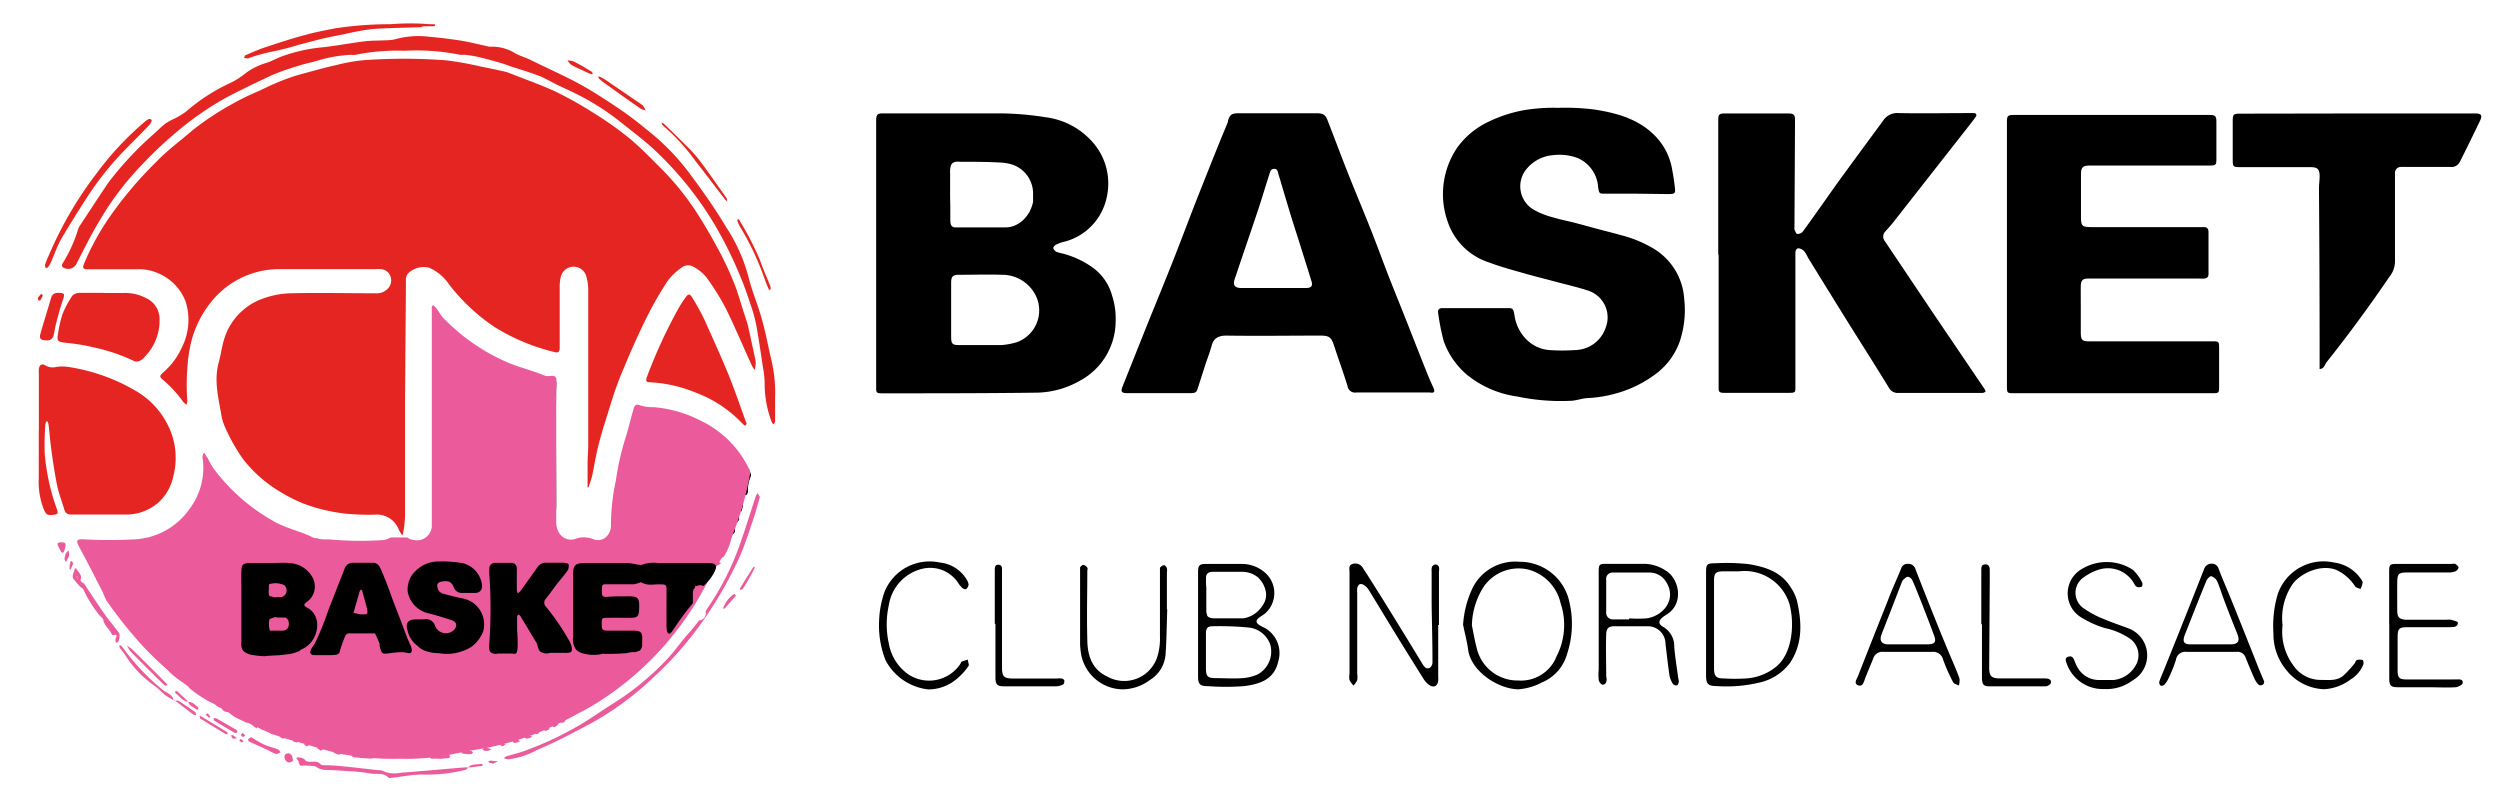 <svg id="Calque_1" data-name="Calque 1" xmlns="http://www.w3.org/2000/svg" viewBox="0 0 266.39 85.41"><defs><style>.cls-1{fill:#e52521;}.cls-2{fill:#eb5a9b;}</style></defs><title>Plan de travail 1</title><path class="cls-1" d="M43.16,42.71c0,4.08,0,8.15,0,12.23a12.67,12.67,0,0,1-.14,1.5,4.15,4.15,0,0,1-.14.61,3.25,3.25,0,0,1-.36-.55,2.51,2.51,0,0,0-2.62-1.66,25.5,25.5,0,0,1-3-.1,19.52,19.52,0,0,1-3-.57,15.11,15.11,0,0,1-4-1.74,14.08,14.08,0,0,1-4.06-3.59,19.79,19.79,0,0,1-1.82-3.23,5.46,5.46,0,0,1-.43-1.37c-.32-1.86-.81-3.72-.28-5.63.21-.75.31-1.54.52-2.28a6.62,6.62,0,0,1,4.17-4.51,9.36,9.36,0,0,1,3-.57c3-.07,6,0,9,0a1.65,1.65,0,0,0,1.36-.53,1.24,1.24,0,0,0,.24-1.28,1.14,1.14,0,0,0-1-.76,3.94,3.94,0,0,0-.68,0c-3.43,0-6.85,0-10.27,0a9.27,9.27,0,0,0-7.13,3.47,11.06,11.06,0,0,0-2.17,4.38,16.09,16.09,0,0,0-.39,2.76,22.67,22.67,0,0,0,0,3.4,1.65,1.65,0,0,1-.09.43,1.94,1.94,0,0,1-.37-.32,12,12,0,0,0-2.1-2.29c-.42-.35-.43-.45,0-.83a7.73,7.73,0,0,0,2-2.71,6.45,6.45,0,0,0,.37-4.86,5.34,5.34,0,0,0-2.93-3,5.08,5.08,0,0,0-2.22-.42H9.67c-.12,0-.25,0-.38,0-.44,0-.52-.17-.33-.6a26.85,26.85,0,0,1,2.68-4.91,41.39,41.39,0,0,1,5-5.92C17.84,16,19.23,15,20.53,13.87a30.31,30.31,0,0,1,4.16-2.76,25.74,25.74,0,0,1,2.84-1.39c1-.48,2.1-1,3.18-1.38.77-.29,1.58-.49,2.38-.71s1.75-.48,2.63-.67a19.84,19.84,0,0,1,2.83-.53,59.42,59.42,0,0,1,9,0,34.15,34.15,0,0,1,3.72.67c.84.16,1.67.34,2.51.53a3,3,0,0,1,.58.19c1.59.63,3.21,1.19,4.77,1.91a39.6,39.6,0,0,1,4,2.23A36.82,36.82,0,0,1,67,14.68c1.21,1,2.3,2.13,3.41,3.24a28.82,28.82,0,0,1,4,5c.86,1.35,1.66,2.76,2.41,4.18a34.91,34.91,0,0,1,1.52,3.36c.38,1,.65,2.06,1,3.09.12.39.27.77.36,1.16.28,1.23.54,2.47.81,3.7a2.44,2.44,0,0,1,0,.53,2.73,2.73,0,0,1-.1.48,3.74,3.74,0,0,1-.27-.42c-.93-2-1.8-4.12-2.8-6.13a24.4,24.4,0,0,0-2.08-3.33,4.3,4.3,0,0,0-1.33-1.09,1.11,1.11,0,0,0-1.29.06,6.49,6.49,0,0,0-1.43,1.33,36.2,36.2,0,0,0-2.24,3.86c-1,2-1.93,4.12-2.79,6.22-.56,1.35-1,2.76-1.42,4.15-.36,1.13-.71,2.26-1,3.41s-.42,2.08-.64,3.11c-.09.42-.24.82-.37,1.23,0,.06-.09.11-.14.16a.8.8,0,0,1,0-.21c0-.78,0-1.57,0-2.35s.07-1.32.07-2c0-5.52,0-11,0-16.57a5.37,5.37,0,0,0-.23-1.48,1.4,1.4,0,0,0-2.68.09,4.19,4.19,0,0,0-.13,1.12q0,3,0,6c0,.15,0,.3,0,.45,0,.5-.16.6-.62.47a21.78,21.78,0,0,1-6.33-2.66,20.56,20.56,0,0,1-4.85-4.55,4.9,4.9,0,0,0-2.13-1.77,2.4,2.4,0,0,0-2.26.65,1.12,1.12,0,0,0-.2.56c0,.35,0,.71,0,1.06Z"/><path class="cls-1" d="M4.14,45.84v-6a3.09,3.09,0,0,1,0-.53c.07-.44.32-.6.68-.38A1.55,1.55,0,0,0,6,39.1a4.29,4.29,0,0,1,1.29,0,20.19,20.19,0,0,1,7.16,2.54A8.66,8.66,0,0,1,17.73,45a7.71,7.71,0,0,1,.76,5.65A5.33,5.33,0,0,1,17,53.44a5.24,5.24,0,0,1-3.59,1.39c-1.9,0-3.8,0-5.7,0-.6,0-.74-.13-.91-.7-.24-.8-.54-1.58-.71-2.39-.25-1.21-.43-2.44-.6-3.66-.14-1-.21-2-.33-2.93A1.05,1.05,0,0,0,5,44.85a.88.88,0,0,0-.16.3,27.22,27.22,0,0,0-.07,3.25,23,23,0,0,0,1.31,5.9c.14.39.06.5-.34.55-.75.09-.84,0-1.13-.73a8,8,0,0,1-.48-3.2c0-1.7,0-3.39,0-5.08Z"/><path class="cls-1" d="M82.59,42.49c0,.81,0,1.62,0,2.43,0,.1-.1.2-.15.3-.08-.08-.19-.16-.22-.27a11.63,11.63,0,0,1-.74-3.83,10,10,0,0,0-.19-2c-.21-1.45-.43-2.9-.68-4.34a15.27,15.27,0,0,0-.49-1.91c-.34-1-.68-2.06-1.09-3.06A43.65,43.65,0,0,0,76.19,24a36.54,36.54,0,0,0-6.67-8.23c-1.11-1-2.34-1.92-3.53-2.87a26.27,26.27,0,0,0-4-2.6c-.8-.42-1.63-.79-2.44-1.18s-1.34-.71-2-1c-1-.38-2-.69-3-1-.43-.15-.85-.32-1.29-.44-.82-.24-1.65-.46-2.48-.65-.42-.1-.85-.14-1.28-.2a3.15,3.15,0,0,1-.53,0,23.27,23.27,0,0,0-5.89-.42,22.28,22.28,0,0,0-5.21.43,2.32,2.32,0,0,1-.53,0,14.84,14.84,0,0,0-3.79.71c-.68.17-1.37.32-2,.54A25.13,25.13,0,0,0,29,8c-1.6.74-3.19,1.51-4.75,2.32a32.17,32.17,0,0,0-4.42,2.92,42.82,42.82,0,0,0-4.85,4.47,30.52,30.52,0,0,0-4.48,6C9.63,25.13,8.94,26.6,8.2,28a1,1,0,0,1-1.38.55c-.25-.1-.27-.26-.15-.48a15.06,15.06,0,0,0,1.65-3.63A1.88,1.88,0,0,1,8.54,24c1-1.51,2-3.05,3-4.53a35,35,0,0,1,4.81-5.16c.43-.39.84-.8,1.3-1.16a6.63,6.63,0,0,1,1-.54,8.81,8.81,0,0,0,1.15-.7,19.81,19.81,0,0,1,4.76-3.08,8.43,8.43,0,0,0,1.65-1.06A7,7,0,0,1,28.39,6.7c.6-.19,1.15-.53,1.75-.73a17.88,17.88,0,0,1,4-.91c1.59-.15,3.15-.47,4.74-.66.77-.09,1.56-.07,2.34-.11a4.35,4.35,0,0,0,.9-.11,9.21,9.21,0,0,1,3.38-.29c1.21.11,2.42.25,3.62.44,1,.17,2,.42,3,.64a1.08,1.08,0,0,0,.3,0,4.65,4.65,0,0,1,2.51.73c.48.25,1,.41,1.51.64C58.2,7.22,60,8,61.73,8.94c1.44.78,2.81,1.69,4.17,2.6,1,.67,2,1.43,2.91,2.19a24.49,24.49,0,0,1,4.58,4.63c1.42,1.9,2.8,3.84,4,5.87a17.91,17.91,0,0,1,2.33,5.15c.37,1.54,1,3,1.44,4.55s.69,3,1.07,4.57A15.3,15.3,0,0,1,82.59,42.49Z"/><path class="cls-1" d="M79.56,45.15a.75.75,0,0,1-.1.17.22.22,0,0,1-.14,0,4.27,4.27,0,0,1-.38-.36,13.16,13.16,0,0,0-4.72-3.09,14.68,14.68,0,0,0-4.84-1.13c-.56,0-.62-.13-.42-.65a53.64,53.64,0,0,1,3.4-7.34,11.17,11.17,0,0,1,.71-1.08c.26-.37.43-.38.67,0a26.4,26.4,0,0,1,1.32,2.39c.89,2,1.77,3.91,2.58,5.89.66,1.64,1.23,3.31,1.84,5C79.5,45,79.53,45.05,79.56,45.15Z"/><path class="cls-1" d="M11.08,31.22c.68,0,1.37,0,2.05,0a4.73,4.73,0,0,1,2.42.54A2.43,2.43,0,0,1,17,33.89,5.53,5.53,0,0,1,15.44,38a1.68,1.68,0,0,1-.45.4.9.9,0,0,1-.62.11,19.18,19.18,0,0,0-4.14-1.44,22.59,22.59,0,0,0-3.29-.55c-.8-.1-.91-.19-.75-1a13.34,13.34,0,0,1,.45-2,10.94,10.94,0,0,1,1.06-2,1.09,1.09,0,0,1,.79-.31c.86,0,1.73,0,2.59,0Z"/><path class="cls-2" d="M80.74,52.54a1.8,1.8,0,0,0-.22.37c-.57,1.73-1.1,3.47-1.71,5.18a29.12,29.12,0,0,1-3,6.09l-.6.91v.26a.77.77,0,0,1-.73.76,15.68,15.68,0,0,1-1.09,1.35c-.85.94-1.55,2-2.43,2.91A29.38,29.38,0,0,1,65.28,75c-1.31.81-2.56,1.73-3.9,2.48a34.42,34.42,0,0,1-5.83,2.65c-.52.17-1.07.3-1.59.46a.82.82,0,0,0-.26.2,2.13,2.13,0,0,0,.33.11,1.66,1.66,0,0,0,.22,0,8.4,8.4,0,0,0,3-1c1.94-.8,3.79-1.8,5.65-2.78a32.52,32.52,0,0,0,6.7-4.91,37.2,37.2,0,0,0,6.18-7.35,42.15,42.15,0,0,0,2.93-5.3c.56-1.23,1-2.54,1.41-3.81.13-.36.25-.71.36-1.07.16-.55.32-1.11.49-1.73Z"/><path class="cls-1" d="M45,2.89c-1.79.07-3.59.08-5.38.21a26.6,26.6,0,0,0-3,.56c-.77.14-1.53.29-2.3.47s-1.65.44-2.48.64a27.49,27.49,0,0,1-2.84.73,18.37,18.37,0,0,0-2.46.68s-.09.06-.14.05A2.05,2.05,0,0,1,26,6.16c.05-.1.09-.25.17-.28.68-.29,1.35-.59,2-.81,1.49-.49,3-1,4.49-1.38,1-.28,2-.46,3-.66a38.17,38.17,0,0,1,5.95-.45,25.12,25.12,0,0,1,4.16,0c.15,0,.31,0,.46,0s.1.08.14.12-.11.1-.17.1H45Z"/><path d="M50.51,37.09a2.84,2.84,0,0,1-.74-.28A11.9,11.9,0,0,1,47,34.34c0-.07-.17-.08-.25-.12a1.43,1.43,0,0,0-.09.27c0,.2,0,.41,0,.61V55.59a6.28,6.28,0,0,1,0,.75c0,.08-.1.15-.16.23-.07-.09-.18-.17-.2-.26a2.35,2.35,0,0,1,0-.53V34.45c0-.4,0-.8,0-1.21,0-.08.08-.16.11-.24a1.26,1.26,0,0,1,.17.13,8.92,8.92,0,0,0,.54.82,8.44,8.44,0,0,0,2.1,1.94,8,8,0,0,1,1.32,1.22Z"/><path class="cls-1" d="M4.86,28.58c0-.13-.1-.25-.07-.34a8.38,8.38,0,0,1,.4-1,40.24,40.24,0,0,1,5.09-8.75A32.41,32.41,0,0,1,15.4,13l.11-.1c.21-.13.42-.37.65-.11.05.07-.12.4-.26.54-1,1.07-2.1,2.11-3.12,3.2a32.36,32.36,0,0,0-3.57,4.6C8.29,22.55,7.39,24,6.56,25.4c-.46.81-.76,1.7-1.14,2.56a2.67,2.67,0,0,1-.31.51C5.08,28.52,5,28.53,4.86,28.58Z"/><path class="cls-2" d="M49.87,81.74c-.07.29-.3.28-.52.35a16.37,16.37,0,0,1-4.35.44c-1.06,0-2.11.22-3.17.34-.14,0-.36.08-.43,0-.57-.61-1.34-.32-2-.46a17,17,0,0,0-2.26-.24c-.75-.06-1.51-.1-2.27-.13a1.9,1.9,0,0,1-1.14-.3c-.21-.16-.57-.12-.87-.15s-.56,0-.83,0c-.08,0-.14-.19-.19-.3s0-.11,0-.13-.19-.27-.28-.4c.21-.13.8,0,.92.2s.37.21.58.21c.4,0,.81-.09,1.12.29.07.08.28.07.42.08.7,0,1.41.06,2.11.13,1.21.12,2.41.27,3.62.4.15,0,.33,0,.44.07a3,3,0,0,0,1.92.2c2.27-.17,4.54-.38,6.8-.57.13,0,.26,0,.38,0Z"/><path d="M58.88,48.55c0-2.28,0-4.55,0-6.83a6.93,6.93,0,0,0-.13-.88c0-.1,0-.27,0-.31a.43.43,0,0,1,.35,0,.4.4,0,0,1,.17.29c-.06,4.3,0,8.59,0,12.88,0,.73-.08,1.46-.12,2.19a1,1,0,0,1-.11.26.91.91,0,0,1-.17-.28,4.64,4.64,0,0,1,0-.53V48.55Z"/><path class="cls-1" d="M5,36.27c-.65,0-.84-.18-.7-.68.36-1.28.77-2.55,1.14-3.83.13-.46.42-.57.85-.55.6,0,.62.14.42.73-.3.85-.52,1.73-.75,2.61-.1.36-.14.74-.23,1.11A.68.68,0,0,1,5,36.27Z"/><path class="cls-2" d="M8.63,61.65c-.12.28,0,.34.21.46s.34.42.49.64c.57.85,1.13,1.71,1.72,2.55s1.1,1.43,1.64,2.15c.13.18,0,.92-.16,1s-.22-.07-.22-.12a.78.78,0,0,1,.06-.4c.1-.25.06-.34-.22-.26-.07,0-.21,0-.23-.07-.22-.54-.77-.88-.91-1.51,0-.21-.41-.46-.58-.74a13.09,13.09,0,0,1-1.52-2.48c-.05-.16-.28-.27-.42-.41S8.1,62,7.9,61.78c-.38-.42.07-.8.06-1.21a.47.47,0,0,1,.17,0C8.28,60.93,8.71,61.2,8.63,61.65Zm-.45-.29c0,.06-.09.12-.07.14s.09.08.14.13.07-.1.06-.12A.61.61,0,0,0,8.18,61.36Z"/><path d="M74.09,45a5.81,5.81,0,0,1,1.11.38A19.69,19.69,0,0,1,77,46.62a12.84,12.84,0,0,1,1,.86,13.22,13.22,0,0,1,1.94,2.86.55.55,0,0,1,.06.43,3.6,3.6,0,0,0-.3,1.62.73.73,0,0,1-.1.28s-.11.11-.16.1-.13-.1-.12-.15a4.66,4.66,0,0,1,.13-1.25,1.48,1.48,0,0,0-.08-1.43,10.69,10.69,0,0,0-4.88-4.52c-.15-.07-.22-.29-.33-.44Z"/><path class="cls-1" d="M70.61,13.09l.17.13c.9.88,1.81,1.75,2.69,2.65a13.86,13.86,0,0,1,1.32,1.55c.91,1.24,1.79,2.5,2.67,3.75a.77.77,0,0,1,0,.27,1.16,1.16,0,0,1-.2-.18c-1.05-1.36-2.07-2.73-3.13-4.07a21.7,21.7,0,0,0-3.35-3.69,1.68,1.68,0,0,1-.26-.27s0-.08,0-.13Z"/><path class="cls-2" d="M18.56,74.63a8.57,8.57,0,0,1-.89-.51c-.4-.31-.73-.69-1.14-1a11.33,11.33,0,0,1-3.13-3.23c-.2-.32-.45-.61-.67-.91,0,0,0-.14,0-.21s.16,0,.2.06a5.13,5.13,0,0,1,.42.53,23.69,23.69,0,0,0,4,4.16c.15.13.35.2.51.32s.63.36.62.79Z"/><path class="cls-1" d="M78.68,23.33a1.72,1.72,0,0,1,.15.21A31.77,31.77,0,0,1,81,27.77c.29.86.67,1.68,1,2.52a1.69,1.69,0,0,1,.13.42c0,.05-.06.11-.1.17s-.1,0-.12-.08a8.76,8.76,0,0,1-.35-.84A29.63,29.63,0,0,0,78.76,24a3.29,3.29,0,0,1-.21-.55S78.62,23.4,78.68,23.33Z"/><path class="cls-1" d="M63.83,8.14a6,6,0,0,1,.62.32l3.92,2.68a.61.61,0,0,1,.17.15,4.45,4.45,0,0,1,.26.48,1.86,1.86,0,0,1-.53-.19c-1.35-.93-2.68-1.88-4-2.83a4.23,4.23,0,0,1-.5-.45s0-.08,0-.13Z"/><path d="M22.82,50.48c.95,1,1.9,1.94,2.87,2.89a11.52,11.52,0,0,0,1.16.93c.24.18.5.34.73.53s.42.15.27.41c0,0-.32,0-.45-.13a18.89,18.89,0,0,1-4.33-4,2.76,2.76,0,0,1-.23-.61Z"/><path d="M12.07,58.21c-.68,0-1.36,0-2,0-.4,0-.79.12-1.18.17a.4.4,0,0,1-.31-.13.37.37,0,0,1-.07-.33c0-.08.21-.12.32-.12l4.52.11c.43,0,.86,0,1.29,0a2.81,2.81,0,0,1,.48.12,2.5,2.5,0,0,1-.51.16Z"/><path d="M38.27,57.91h2.34a1.61,1.61,0,0,1,.38,0,1.46,1.46,0,0,1,.29.17,3,3,0,0,1-.3.19,1,1,0,0,1-.3,0c-1.2,0-2.41,0-3.61,0-.58,0-1.16-.07-1.73-.12-.07,0-.14-.11-.2-.16s.12-.1.18-.1a6.08,6.08,0,0,1,.61,0Z"/><path class="cls-2" d="M17.88,73c-.1,0-.18.09-.22.07a1.06,1.06,0,0,1-.31-.21c-1.14-1.13-2.29-2.27-3.42-3.42a3.25,3.25,0,0,1-.39-.62,3.5,3.5,0,0,1,.58.4c1.17,1.15,2.32,2.31,3.48,3.47Z"/><path class="cls-2" d="M26.67,78.58c.11,0,.19,0,.25.06a12,12,0,0,0,1.2.69c.47.21,1,.33,1.46.51.13,0,.22.21.32.32-.17.06-.36.21-.5.18a4.68,4.68,0,0,1-.78-.38l-2-.91c-.09,0-.21-.19-.19-.25S26.59,78.65,26.67,78.58Z"/><path d="M22.84,50.46l-.58-.24c0,.22,0,.45,0,.67a.54.54,0,0,1,0,.22c-.06.2-.14.38-.21.57a2.36,2.36,0,0,1-.18-.55c0-.73,0-1.45,0-2.18a.52.52,0,0,1,.08-.19c.06,0,.14.06.16.11.27.53.53,1.07.79,1.61Z"/><path class="cls-1" d="M63.17,7.87c-.1,0-.19.08-.26,0a6.65,6.65,0,0,1-.61-.27c-.48-.23-1-.44-1.42-.69-.17-.1-.28-.31-.42-.46a1.68,1.68,0,0,1,.6.07c.61.29,1.19.63,1.78,1a2.26,2.26,0,0,1,.26.16S63.13,7.78,63.17,7.87Z"/><path class="cls-2" d="M24.27,78.2c-.09,0-.21.07-.26,0-.89-.53-1.76-1.07-2.63-1.61-.07,0-.08-.16-.11-.24s.16-.07.2,0c.92.55,1.83,1.11,2.74,1.67C24.24,78,24.24,78.11,24.27,78.2Z"/><path d="M65.45,55.29c0-.43,0-.86,0-1.29,0-.07.11-.14.18-.21a1.81,1.81,0,0,1,.18.21.58.58,0,0,1,0,.23c0,.65,0,1.3-.09,2a1.46,1.46,0,0,1-.23.49,2.77,2.77,0,0,1-.11-.48c0-.3,0-.61,0-.91Z"/><path class="cls-2" d="M17.4,70.68a.46.46,0,0,1,.13.08l2,1.7a.83.83,0,0,1,.12.25.77.77,0,0,1-.27-.07,8.44,8.44,0,0,1-.91-.66c-.39-.35-.74-.75-1.1-1.13,0,0-.05-.09-.07-.13Z"/><path class="cls-2" d="M15.9,69.11s-.05.09-.08.11a.17.17,0,0,1-.14,0c-.59-.65-1.18-1.29-1.76-1.94,0,0,0-.14,0-.21a.16.16,0,0,1,.12,0l1.82,2S15.89,69.08,15.9,69.11Z"/><path class="cls-2" d="M38.5,80.38c.38,0,.76.05,1.13.1.09,0,.17.15.25.23-.08,0-.16.12-.24.12-.63,0-1.26-.08-1.89-.13a.84.84,0,0,1-.31-.16,1.9,1.9,0,0,1,.38-.13c.22,0,.45,0,.68,0Z"/><path class="cls-2" d="M22.9,76.51a1.52,1.52,0,0,1,.2.06l2.07,1.19c.07,0,.1.15.14.22s-.24.15-.3.11c-.74-.42-1.47-.86-2.19-1.31-.05,0-.05-.13-.05-.2S22.85,76.53,22.9,76.51Z"/><path class="cls-2" d="M22.75,74.77c-.06,0-.09.08-.13.08a.22.22,0,0,1-.14,0,12.31,12.31,0,0,1-2.29-1.52c-.07-.06-.07-.17-.11-.26h.35s0,0,.06,0l2.09,1.56Z"/><path class="cls-2" d="M78,57a5.69,5.69,0,0,1-.91,2.35c0,.06-.15.06-.23.09s-.07-.15,0-.21c.29-.67.59-1.34.91-2,0-.09.2-.13.3-.2Z"/><path class="cls-2" d="M46.83,80.84H46a.48.48,0,0,1-.18-.08c0-.06.08-.15.13-.16.62-.06,1.25-.12,1.87-.16,0,0,.16.1.15.12s-.09.21-.15.22c-.33,0-.65.07-1,.09Z"/><path class="cls-2" d="M80.43,60.49l-.27.53c-.31.57-.62,1.14-1,1.71,0,.06-.17.08-.25.12s-.07-.19,0-.25c.43-.7.87-1.4,1.31-2.1a1.14,1.14,0,0,1,.16-.14Z"/><path class="cls-2" d="M18.54,74.65c.15,0,.33,0,.44,0,.61.39,1.21.79,1.8,1.21.07,0,.08.2.11.3s-.21,0-.27,0l-2.06-1.58Z"/><path class="cls-2" d="M24.34,75.85c.58-.07,1,.38,1.45.55a2.39,2.39,0,0,1,.52.29,1.79,1.79,0,0,1,.2.26c-.1,0-.22.1-.28.06-.63-.38-1.4-.54-1.87-1.18Z"/><path d="M70.19,43.77a7.56,7.56,0,0,1,.82.07c.08,0,.14.16.22.24-.08.05-.16.14-.24.13a7.93,7.93,0,0,1-1-.08,7.51,7.51,0,0,1-.78-.21l.87-.13h.08Z"/><path class="cls-2" d="M6.51,57.79c.45,0,.55.1.44.53a2.23,2.23,0,0,1-.13.44c-.09.2-.23.17-.33,0a5.44,5.44,0,0,1-.27-.54C6.05,57.9,6.12,57.8,6.51,57.79Z"/><path class="cls-2" d="M31.21,81.09a1.45,1.45,0,0,1-.38.16c-.27,0-.53-.3-.52-.6s.21-.37.46-.37S31.22,80.63,31.21,81.09Z"/><path class="cls-2" d="M78.4,63.43s0,0,0,.07L77.2,64.86s-.08,0-.12,0a.28.28,0,0,1,0-.13,3.16,3.16,0,0,1,1.09-1.41.17.17,0,0,1,.14,0S78.37,63.4,78.4,63.43Z"/><path d="M20.53,54.56c0,.1,0,.22,0,.3a3.68,3.68,0,0,1-1.94,1.68l0,0a2.1,2.1,0,0,1,.22-.3l1.75-1.68Z"/><path d="M66.71,49.79l-.36.72c-.06-.25-.11-.5-.16-.76a.25.25,0,0,1,0-.15l.26-.39c.05.13.11.26.15.38a.38.38,0,0,1,0,.15Z"/><path d="M66.17,52.08a.81.81,0,0,1,0,.22c-.06.2-.13.4-.19.59a2.72,2.72,0,0,1-.2-.61,3.12,3.12,0,0,1,.06-.74c0-.07.12-.13.17-.2s.14.14.15.22a3,3,0,0,1,0,.52Z"/><path d="M33.81,57.38c.22.11.6.25.59.32-.06.35-.39.18-.61.19s-.49,0-.5-.26C33.29,57.56,33.6,57.48,33.81,57.38Z"/><path class="cls-2" d="M11.57,63.56c.11.09.18.12.22.18a5.91,5.91,0,0,1,.45.66,1,1,0,0,1,0,.35c-.11,0-.25,0-.31-.13a4.41,4.41,0,0,1-.47-.74C11.42,63.81,11.52,63.69,11.57,63.56Z"/><path class="cls-2" d="M12.59,65.19c.08,0,.13,0,.16.09q.36.38.69.78a.37.37,0,0,1,0,.27s-.18,0-.2,0c-.23-.31-.46-.64-.68-1C12.52,65.34,12.57,65.26,12.59,65.19Z"/><path class="cls-2" d="M20.1,74.77c-.67,0-.94-.62-1.42-.91,0,0,0-.13,0-.2s.17,0,.21,0l1.2,1.13Z"/><path d="M63.86,57.91l.37.18c-.17.08-.33.18-.5.25a.28.28,0,0,1-.22,0,3.26,3.26,0,0,1-.4-.24c.13-.06.25-.14.38-.19S63.64,57.91,63.86,57.91Z"/><path class="cls-2" d="M6.87,59.57A2.72,2.72,0,0,1,7,59a1.49,1.49,0,0,1,.28-.34,1.37,1.37,0,0,1,.1.47,1.56,1.56,0,0,1-.21.48c0,.09-.11.19-.16.28Z"/><path class="cls-2" d="M49.69,80a2.14,2.14,0,0,1,.49,0,.65.65,0,0,1,.22.16c-.06.07-.12.2-.18.2-.32,0-.65,0-1-.09,0,0-.08-.08-.07-.1a.18.18,0,0,1,.1-.09Z"/><path class="cls-2" d="M20.08,74.79c.46,0,.71.33,1,.55.05,0,.05.17.05.26a.31.31,0,0,1-.2,0c-.3-.29-.8-.36-.87-.87Z"/><path d="M16.35,57.91a1.3,1.3,0,0,1-.38,0,.41.41,0,0,1-.19-.18s.07-.13.13-.16a.48.48,0,0,1,.28-.06,5.82,5.82,0,0,1,.6.14Z"/><path class="cls-2" d="M36,80.41l-.46-.23s0-.13,0-.13l.65,0a.22.22,0,0,1,.14,0,1.71,1.71,0,0,1,.18.2l-.25.12Z"/><path class="cls-2" d="M49.88,81.76c.38-.37.89-.28,1.35-.36.06,0,.12,0,.19.09s-.09.13-.14.14l-1.11.13a1.51,1.51,0,0,1-.3,0Z"/><path d="M67.15,47.91l-.38.47a2.65,2.65,0,0,1-.13-.54c0-.11.14-.23.21-.35Z"/><path class="cls-2" d="M52,80a1.56,1.56,0,0,1-.35,0,1.2,1.2,0,0,1-.27-.19c.08,0,.16-.1.25-.14a.34.34,0,0,1,.21,0c.18,0,.35.13.52.19Z"/><path d="M50.49,37.11c.59,0,.86.43,1.22.76l0,0c-.5-.1-1-.12-1.22-.76Z"/><path class="cls-2" d="M34.19,80l-.43-.31c.14-.06.29-.19.43-.18a1.1,1.1,0,0,1,.41.22Z"/><path d="M57.28,40.52l-.42-.27a2.1,2.1,0,0,1,.52-.21c.1,0,.22.14.33.22Z"/><path class="cls-2" d="M10.78,62c0,.05,0,.11-.06.13a.17.17,0,0,1-.13,0,1.35,1.35,0,0,1-.33-.39c0-.1.05-.25.08-.38.09.06.22.11.27.19A2.84,2.84,0,0,1,10.78,62Z"/><path class="cls-2" d="M56.73,78.51a2.24,2.24,0,0,1-.61.2c-.11,0-.21-.15-.31-.23.13-.06.25-.17.38-.17S56.44,78.39,56.73,78.51Z"/><path d="M44.68,58.25a1.83,1.83,0,0,1-.4,0c-.08,0-.13-.12-.19-.18a.66.66,0,0,1,.17-.12.77.77,0,0,1,.3,0,5.21,5.21,0,0,1,.5.2Z"/><path d="M72.2,44.56l-.29,0a.13.13,0,0,1-.12-.2,5,5,0,0,1,.64-.11s.11.13.17.2a1,1,0,0,1-.17.13A1.64,1.64,0,0,1,72.2,44.56Z"/><path class="cls-2" d="M7.8,60.05l-.27.62a.45.45,0,0,1-.12,0c0-.24,0-.47.07-.7s.11-.14.17-.21Z"/><path class="cls-1" d="M4.08,32c0-.11-.09-.24,0-.31a2.12,2.12,0,0,1,.34-.4c0,.07.16.17.14.21a4.49,4.49,0,0,1-.29.53Z"/><path class="cls-2" d="M52.42,81.3a.81.81,0,0,1-.22,0c-.06,0-.1-.08-.15-.12s.1-.1.16-.12a.56.56,0,0,1,.22,0l.64.07-.62.27Z"/><path d="M54.87,39.18l.28.3c-.1.06-.21.18-.29.15a1.61,1.61,0,0,1-.4-.26Z"/><path d="M61,58.29a.9.9,0,0,1-.25-.08s-.06-.11-.09-.17a2.86,2.86,0,0,1,.55-.12c.1,0,.2.08.31.13s-.07.13-.12.15A2,2,0,0,1,61,58.29Z"/><path d="M78.63,54.81c.07.28.15.41.13.53s-.14.22-.21.32c-.06-.12-.17-.24-.17-.36S78.5,55.07,78.63,54.81Z"/><path class="cls-2" d="M30.16,78.24l.35.29c-.12.06-.24.18-.35.18s-.24-.14-.36-.21Z"/><path d="M68.61,43.72c-.23.12-.37.24-.49.23a.35.35,0,0,1-.26-.26.37.37,0,0,1,.21-.3C68.17,43.38,68.29,43.52,68.61,43.72Z"/><path class="cls-2" d="M55.41,79a3.18,3.18,0,0,1-.56.17c-.09,0-.18-.12-.27-.18a3.13,3.13,0,0,1,.51-.19C55.15,78.75,55.23,78.85,55.41,79Z"/><path d="M79,54.53c-.14-.25-.23-.34-.22-.4a4.74,4.74,0,0,1,.24-.51c0,.07.15.15.15.21A6,6,0,0,1,79,54.53Z"/><path d="M67.41,46.26c0,.12,0,.24-.07.36s-.07.05-.11.08a1.15,1.15,0,0,1-.15-.37,1.56,1.56,0,0,1,.16-.44s.1,0,.11.07S67.39,46.16,67.41,46.26Z"/><path d="M53.71,38.73l.36.28c-.09.06-.19.19-.27.18a1.05,1.05,0,0,1-.34-.19Z"/><path d="M74.11,45a5.86,5.86,0,0,1-.59,0c-.1,0-.18-.13-.27-.2.12-.07.27-.22.34-.19a2.66,2.66,0,0,1,.5.4Z"/><path d="M67.65,44.48c.09.22.18.33.17.42a1.56,1.56,0,0,1-.2.35c-.07-.09-.18-.19-.18-.28A1.69,1.69,0,0,1,67.65,44.48Z"/><path class="cls-2" d="M29,77.8l.37.32c-.09,0-.2.17-.28.15a1.74,1.74,0,0,1-.39-.23Z"/><path class="cls-2" d="M59.52,77.22c-.24.13-.35.24-.47.25s-.19-.11-.28-.17c.1-.07.2-.19.32-.22S59.29,77.14,59.52,77.22Z"/><path class="cls-2" d="M32,78.89c-.22.12-.32.23-.41.22a1.88,1.88,0,0,1-.43-.16c.08-.07.16-.19.25-.2A3.31,3.31,0,0,1,32,78.89Z"/><path class="cls-2" d="M27.36,77.62l-.49-.34c.08-.07.18-.2.25-.18a.62.62,0,0,1,.32.23S27.39,77.51,27.36,77.62Z"/><path d="M31.41,56.77c-.19.12-.29.23-.34.21a3.14,3.14,0,0,1-.39-.24c.05-.05.1-.14.15-.13A5,5,0,0,1,31.41,56.77Z"/><path class="cls-2" d="M24.36,75.83a.59.59,0,0,1-.76-.45l0,0c.35,0,.72-.05.76.45Z"/><path d="M51.71,37.87a.89.89,0,0,1,.29,0,2.63,2.63,0,0,1,.37.29s-.07.1-.09.1a1.81,1.81,0,0,1-.46-.17c-.06,0-.06-.18-.09-.27Z"/><path class="cls-2" d="M32.72,79.54l-.34-.19a1.36,1.36,0,0,1,.35-.16c.1,0,.21.08.32.13Z"/><path d="M32.19,57.5l-.3-.31c.07,0,.15-.16.21-.15a1.51,1.51,0,0,1,.35.19Z"/><path class="cls-2" d="M58.62,77.66a2,2,0,0,1-.5.23c-.07,0-.16-.14-.24-.21a.88.88,0,0,1,.3-.16C58.28,77.51,58.39,77.58,58.62,77.66Z"/><path d="M52.91,38.81a1.56,1.56,0,0,1-.22-.28s.15-.17.17-.16a1.73,1.73,0,0,1,.3.25Z"/><path class="cls-2" d="M11.24,62.58a1.47,1.47,0,0,1,.14.4c0,.05-.12.11-.19.17a1.46,1.46,0,0,1-.16-.3C11,62.8,11.13,62.72,11.24,62.58Z"/><path class="cls-2" d="M60.23,76.59c0,.12,0,.26-.09.34s-.21.08-.32.09-.13-.14-.12-.15a1.09,1.09,0,0,1,.26-.22.88.88,0,0,1,.29,0Z"/><path d="M17.94,57l-.55.41-.1-.18L18,57Z"/><path class="cls-2" d="M25.85,78.1l.29.25c-.08.06-.18.19-.25.18s-.16-.14-.25-.22Z"/><path class="cls-2" d="M23.6,75.38c-.07,0-.15,0-.21,0a1.51,1.51,0,0,1-.35-.2s.06-.18.06-.17a2,2,0,0,1,.43.16s0,.14,0,.21Z"/><path class="cls-2" d="M53.52,79.54l-.27-.2c.1,0,.21-.14.31-.14a.84.84,0,0,1,.32.12Z"/><path class="cls-2" d="M22.11,76l.32.35c-.05,0-.13.13-.15.12s-.25-.2-.37-.3Z"/><path d="M30.18,56.1a1.07,1.07,0,0,1,.11.33s-.16.13-.24.12-.18-.12-.26-.18l.23-.16Z"/><path d="M29.53,56c-.13.09-.21.2-.26.18A1.21,1.21,0,0,1,29,56c.06-.06.12-.18.17-.18A1.7,1.7,0,0,1,29.53,56Z"/><path d="M55.93,40l-.28-.19c.07-.05.15-.16.2-.14a1.3,1.3,0,0,1,.33.17Z"/><path d="M21,54c0,.32-.1.57-.47.59l0,0c0-.31.08-.57.47-.59Z"/><path class="cls-2" d="M25.26,78.68c-.25,0-.38.06-.47,0s-.1-.18-.15-.28.2-.08.27,0S25.08,78.52,25.26,78.68Z"/><path class="cls-2" d="M25.64,78.72l.29.24c-.05.06-.14.18-.17.16a.86.86,0,0,1-.26-.21S25.57,78.81,25.64,78.72Z"/><path d="M21.83,52.75l-.24.19a1,1,0,0,1-.13-.3c0-.08.08-.15.13-.23Z"/><path class="cls-2" d="M28.42,77.6c-.12.11-.17.2-.21.19a1.8,1.8,0,0,1-.4-.1s.08-.14.13-.14A2.43,2.43,0,0,1,28.42,77.6Z"/><path d="M28.33,55.15l.35.46c-.07,0-.17.15-.21.14a.51.51,0,0,1-.24-.24C28.2,55.44,28.27,55.33,28.33,55.15Z"/><path d="M18.56,56.54c0,.38-.27.48-.62.45l0,0c0-.39.3-.46.62-.45Z"/><path d="M78.05,57c0-.12,0-.24,0-.36a1.2,1.2,0,0,1,.13-.31.21.21,0,0,1,.12,0,.82.82,0,0,1,0,.35A.84.84,0,0,1,78,57Z"/><path class="cls-2" d="M10,61.05a2,2,0,0,1-.16-.34s.09-.09.13-.13a1,1,0,0,1,.19.26S10.05,60.94,10,61.05Z"/><path class="cls-2" d="M76.84,60l-.36.28c0-.05-.11-.11-.1-.16s.07-.2.13-.22S76.68,59.91,76.84,60Z"/><path class="cls-2" d="M57.47,78.05c-.11.1-.16.17-.21.17a1.17,1.17,0,0,1-.25-.07c0-.05.07-.14.12-.14A1.21,1.21,0,0,1,57.47,78.05Z"/><path class="cls-2" d="M9.56,60.18a1.53,1.53,0,0,1-.1-.31s.08-.09.12-.13a1,1,0,0,1,.13.22S9.64,60.06,9.56,60.18Z"/><path d="M21,54l.13-.47.12,0L21,54Z"/><path class="cls-2" d="M9.09,58.92c.06,0,.13,0,.13.07a1.62,1.62,0,0,1,0,.19s-.12,0-.12-.06A.49.49,0,0,1,9.09,58.92Z"/><path d="M62.41,57.53l.09-.08.09.17c-.05,0-.1.05-.12,0S62.43,57.58,62.41,57.53Z"/><path d="M59.47,57a.87.87,0,0,1,.09.11s-.05.06-.07.09-.08-.06-.09-.11S59.44,57,59.47,57Z"/><path class="cls-2" d="M8.18,61.36a.61.61,0,0,1,.13.15s0,.08-.06.12-.11-.08-.14-.13S8.14,61.42,8.18,61.36Z"/><path class="cls-2" d="M79.77,49.88a10.89,10.89,0,0,0-5-5,13.45,13.45,0,0,0-5.05-1.49,4.88,4.88,0,0,1-1.57-.21c-.39-.16-.52,0-.64.38-.29,1-.55,2.13-.88,3.17a27.89,27.89,0,0,0-1,4.44,23.15,23.15,0,0,0-.53,4.64c.08,1.2-.87,2.06-1.93,1.63a2.54,2.54,0,0,0-1.9,0c-1.14.3-2-.57-2-1.82V41.45a3.27,3.27,0,0,0,0-1.13c-.19-.49-.72-.15-1.08-.27l-.08,0c-1.4-.59-2.89-.91-4.29-1.55a21.07,21.07,0,0,1-6.58-4.62c-.41-.42-.59-1-1.09-1.36-.2.15-.14.32-.14.46q0,11.2,0,22.4c0,.25,0,.51,0,.76a1.59,1.59,0,0,1-2,1.38,1.16,1.16,0,0,1-.61-.25H41.62a2,2,0,0,1-.82.28A37,37,0,0,1,35,57.47a4.43,4.43,0,0,1-1.63-.19c-1.42-.71-3-1-4.37-1.83A20.39,20.39,0,0,1,22.82,50c-.41-.54-.68-1.18-1.07-1.78a.79.79,0,0,0-.14.73,7.28,7.28,0,0,1-1.34,5.18,7.65,7.65,0,0,1-5.73,3.33,50.66,50.66,0,0,1-5.78,0c-.63,0-.62.22-.39.68.88,1.65,1.74,3.31,2.6,5a7.48,7.48,0,0,0,.35.82,46.86,46.86,0,0,0,4,5,37.22,37.22,0,0,0,8.46,6.63,50.24,50.24,0,0,0,4.91,2.49,23.91,23.91,0,0,0,3.14,1c1.49.44,3,.92,4.48,1.25a29.34,29.34,0,0,0,6.27.52,25.24,25.24,0,0,0,6.16-.59c1.47-.35,3-.47,4.49-.88A30.15,30.15,0,0,0,57.54,78c1.38-.62,2.77-1.24,4.11-2A22.85,22.85,0,0,0,64,74.65a32.7,32.7,0,0,0,11.76-13.4h.15c.36-.92,1-1.69,1.42-2.56a33,33,0,0,0,2.59-8.18A.83.83,0,0,0,79.77,49.88Z"/><path d="M183.09,27.12V12.86c0-.7.09-.77.79-.77h6.62c.64,0,.77.12.77.73l-.06,11.39a.65.65,0,0,0,0,.24c.08.17.18.47.29.48a.76.76,0,0,0,.59-.24c1.2-1.65,2.37-3.32,3.56-5,1.65-2.28,3.32-4.54,5-6.82a1.79,1.79,0,0,1,1.67-.82c2.55.05,5.11,0,7.66,0,.13,0,.27,0,.4,0s.31.18.16.38c-.26.37-.54.72-.82,1.08l-8,10.2c-.28.35-.59.69-.87,1a.78.78,0,0,0,0,1l5,7.45,5.62,8.3c.05.08.12.25.1.27a.58.58,0,0,1-.33.14c-3,0-6,0-8.92,0a1.09,1.09,0,0,1-1.08-.61c-1.51-2.46-3.06-4.89-4.59-7.34q-2-3.22-4-6.47a3.7,3.7,0,0,0-.35-.62,1,1,0,0,0-.63-.37c-.33,0-.36.33-.36.61s0,.79,0,1.19q0,6.49,0,13c0,.52,0,.6-.67.6-1.81,0-3.61,0-5.42,0-.51,0-1,0-1.52,0s-.58-.15-.57-.56c0-.77,0-1.54,0-2.31V27.12Z"/><path d="M174.51,20.64h-3.43c-.67,0-.68,0-.79-.7a3.64,3.64,0,0,0-2.18-3.1,5.51,5.51,0,0,0-2.58-.31,4.06,4.06,0,0,0-2.73,1.32,2.89,2.89,0,0,0,.72,4.55,8.56,8.56,0,0,0,2,.77c.81.25,1.65.4,2.47.62s1.58.43,2.37.64,1.54.39,2.3.61a13,13,0,0,1,3.52,1.44,6.73,6.73,0,0,1,3.28,5.35,10.52,10.52,0,0,1-.5,4.63,7.37,7.37,0,0,1-2.48,3.35A12.68,12.68,0,0,1,171.91,42a13.33,13.33,0,0,1-2.58.41c-.61,0-1.2.23-1.8.29a22.65,22.65,0,0,1-5.87-.45,10.87,10.87,0,0,1-5.4-2.36,8.41,8.41,0,0,1-2.43-3.56,24.92,24.92,0,0,1-.59-3c-.07-.3.09-.46.37-.5h6.86c.76,0,.77,0,.91.77a4.51,4.51,0,0,0,1.23,2.53,3.88,3.88,0,0,0,2.46,1.17,20,20,0,0,0,2.79,0,3.5,3.5,0,0,0,3.24-2.4A3,3,0,0,0,169.32,31c-1.1-.37-2.24-.63-3.36-.93s-2.31-.59-3.46-.92-2.56-.7-3.79-1.17a6.86,6.86,0,0,1-4.42-4.27,8.83,8.83,0,0,1,1-8,8.65,8.65,0,0,1,3.35-2.75,14.41,14.41,0,0,1,3.93-1.25,19.37,19.37,0,0,1,3.49-.22,24.27,24.27,0,0,1,3.82.18c2.49.38,4.89,1.06,6.66,3a6.68,6.68,0,0,1,1.61,3.23c.12.65.23,1.31.31,2s.08.78-.75.78Z"/><path d="M213.85,27.08v-14c0-.76.07-.83.8-.83h20.74c.68,0,.78.11.78.78,0,1.25,0,2.5,0,3.75,0,.82,0,.86-.83.86h-12.6c-.84,0-1,.19-1,1,0,1.49,0,3,0,4.46,0,1,.14,1.1,1.11,1.1h12c.35,0,.49.21.48.58q0,2.19,0,4.38c0,.35-.14.49-.45.52a5,5,0,0,1-.55,0H222.54c-.63,0-.81.2-.82.82s0,1.39,0,2.08c0,.93,0,1.86,0,2.79s.16,1,1,1h12.92c.82,0,.82,0,.82.78v4c0,.72,0,.75-.77.75H214.65c-.78,0-.8,0-.8-.8,0-4.68,0-9.35,0-14Z"/><path d="M251.16,12.09h12.6c.64,0,.77.2.5.78q-1.06,2.21-2.16,4.4a1,1,0,0,1-1,.52c-1.57,0-3.13,0-4.7,0a5.23,5.23,0,0,0-.56,0,.62.62,0,0,0-.64.67c0,.29,0,.58,0,.87,0,2.87,0,5.74,0,8.61a2.67,2.67,0,0,1-.62,1.59c-2.09,3.07-4.28,6.06-6.62,9-.24.28-.28.77-.79.79,0-.33,0-.66,0-1q0-9.12-.07-18.24c0-.42.07-.84.07-1.27,0-.79-.2-1-1-1h-7.34c-.88,0-.92,0-.92-.86,0-1.33,0-2.66,0-4,0-.79.07-.84.87-.84Z"/><path d="M118.5,31.5a5.45,5.45,0,0,0-2.08-3A9.73,9.73,0,0,0,113.17,27a3.05,3.05,0,0,1-.61-.17.74.74,0,0,1-.33-.39c0-.1.14-.29.26-.35a3.92,3.92,0,0,1,.74-.29,6.19,6.19,0,0,0,4.7-4.78,6.66,6.66,0,0,0-1.15-5.44,8,8,0,0,0-5.38-3.09,32.23,32.23,0,0,0-4.92-.41c-3.8,0-7.6,0-11.4,0-.32,0-.64,0-1,0-.61,0-.72.16-.72.78V27.05h0V41.24c0,.6,0,.67.69.67,5.48,0,11,0,16.43-.07a9.57,9.57,0,0,0,4.55-1.25,7.23,7.23,0,0,0,3.85-6.35A7.93,7.93,0,0,0,118.5,31.5ZM101.24,20.85h0V18.39a2.09,2.09,0,0,1,.11-.81.57.57,0,0,1,.26-.27l.2-.07a3.09,3.09,0,0,1,.58,0c1.46,0,2.92,0,4.37.09a4.91,4.91,0,0,1,.7.1,4.06,4.06,0,0,1,.62.19,3.25,3.25,0,0,1,2,2.92c0,.11,0,.22,0,.33V21l0,.33,0,.16a2.72,2.72,0,0,1-.13.49,2.76,2.76,0,0,1-.2.47c0,.1-.1.2-.16.3l-.09.14c-.1.14-.21.27-.32.4l-.12.12a2.37,2.37,0,0,1-.39.32.67.67,0,0,1-.14.09,2.59,2.59,0,0,1-1.46.41c-1.64,0-3.29,0-4.94,0h-.24l-.2,0c-.35-.08-.43-.32-.43-.86s0-.83,0-1.24Zm7.06,15.63a8.3,8.3,0,0,1-1.55.29c-1.51,0-3,0-4.54,0-.74,0-.86-.14-.86-.9V30.16c0-.72.17-.88.9-.88,1.49,0,3-.05,4.46,0a4,4,0,0,1,3.44,1.83A3.6,3.6,0,0,1,108.3,36.48Z"/><path d="M152.73,41.3c-.24-.53-.48-1.06-.69-1.6-.7-1.74-1.38-3.49-2.07-5.24-.61-1.55-1.24-3.09-1.85-4.64s-1.25-3.31-1.91-5c-.79-2-1.63-4-2.43-6s-1.54-4-2.32-6c-.22-.59-.48-.75-1.15-.75h-8.37c-.69,0-.9.16-1.09.8,0,.13-.06.26-.11.38-1,2.38-1.93,4.76-2.88,7.14s-1.84,4.79-2.78,7.18-1.9,4.71-2.85,7.06q-1.31,3.29-2.62,6.57c-.2.51-.11.68.45.69h6.78c.29,0,.61,0,.73-.34.31-.93.6-1.86.9-2.79.22-.65.47-1.29.66-2s.72-1,1.54-1c3.33.05,6.65,0,10,0,1,0,1.19.19,1.49,1.09.46,1.44,1,2.87,1.43,4.3a.8.8,0,0,0,.94.67c.77,0,1.54,0,2.31,0,1.83,0,3.67,0,5.5,0C152.84,41.91,152.94,41.75,152.73,41.3Zm-13.5-10.61c-.8,0-1.59,0-2.39,0h-4.55c-.73,0-.95-.3-.71-1,.8-2.38,1.62-4.77,2.42-7.15.38-1.13.72-2.28,1.08-3.41.06-.18.11-.36.17-.53s.13-.62.52-.61.38.33.46.58c.39,1.29.77,2.59,1.16,3.88s.75,2.38,1.12,3.56c.42,1.34.85,2.68,1.25,4C139.89,30.46,139.72,30.67,139.23,30.69Z"/><path d="M153.25,66.6v5.49a4,4,0,0,1,0,.49c-.1.54-.46.72-.93.43a2.22,2.22,0,0,1-.6-.62q-1.56-2.48-3.11-5c-.94-1.53-1.86-3.07-2.8-4.59a1.46,1.46,0,0,0-.41-.41c-.4-.29-.67-.18-.78.29a1.91,1.91,0,0,0,0,.48l0,8.64a2.21,2.21,0,0,1,0,.68,2.31,2.31,0,0,1-.39.57,2.36,2.36,0,0,1-.43-.58,1.92,1.92,0,0,1,0-.68c0-3.6,0-7.19,0-10.79,0-.35-.14-.77.33-.91a.93.93,0,0,1,1.1.44c.66,1,1.33,2.09,2,3.15q2.19,3.52,4.35,7.08c.19.32.42.57.77.41a.77.77,0,0,0,.29-.62c0-2.06-.06-4.11-.09-6.17,0-1.18,0-2.35,0-3.53a1.08,1.08,0,0,1,.05-.48.55.55,0,0,1,.38-.23.5.5,0,0,1,.35.26,1.26,1.26,0,0,1,0,.48V66.6Z"/><path d="M254.58,66.48V60.89c0-.7.07-.8.78-.8h5.89a.77.77,0,0,1,.38,0c.14.09.34.26.34.39a.59.59,0,0,1-.34.4A1.87,1.87,0,0,1,261,61h-4.42c-1,0-1.13.11-1.14,1.1s0,2,0,2.94c0,.72.19.94.92,1,1.44,0,2.88,0,4.32,0a2,2,0,0,1,.49,0c.26.07.73.19.73.29,0,.49-.43.49-.79.5l-4.41,0c-1.13,0-1.22.1-1.22,1.24s0,2.22,0,3.33c0,.86.19,1,1,1l4.91,0a2.8,2.8,0,0,1,.29,0c.3,0,.77-.09.74.37,0,.18-.48.44-.75.46-.95.06-1.9,0-2.85,0s-2.16,0-3.23,0c-.84,0-1-.14-1-1V66.48Z"/><path d="M224.25,73.42a4.08,4.08,0,0,1-4-2.63c-.1-.31-.31-.69.16-.82s.55.25.69.56a3.47,3.47,0,0,0,.5.93,2.63,2.63,0,0,0,2.06,1c.52,0,1.05,0,1.56,0a3.09,3.09,0,0,0,2.53-1.93,2.17,2.17,0,0,0-.84-2.51,7.54,7.54,0,0,0-2.6-1.09,10.43,10.43,0,0,1-2.73-1.26,3,3,0,0,1,.3-5.07,5.11,5.11,0,0,1,5.38.11,4.7,4.7,0,0,1,1,1.36c.07.1,0,.39,0,.42a.75.75,0,0,1-.53.06.69.69,0,0,1-.32-.35,3.2,3.2,0,0,0-3.83-1.48,5.15,5.15,0,0,0-1.46.74,2,2,0,0,0,0,3.42A9.92,9.92,0,0,0,224.27,66c.86.37,1.76.66,2.64,1a3.07,3.07,0,0,1,.32,5.51A4.59,4.59,0,0,1,224.25,73.42Z"/><path d="M124.38,64.91c-.06,1.6-.07,3.2-.18,4.79a3.5,3.5,0,0,1-1.66,2.75,4.9,4.9,0,0,1-3.09,1,4.57,4.57,0,0,1-4.22-3.58,7.71,7.71,0,0,1-.14-1.27q0-3.91,0-7.84c0-.1,0-.22,0-.29s.24-.29.34-.28a.71.71,0,0,1,.43.3c.07.08,0,.25,0,.38,0,2.42-.07,4.84,0,7.25,0,1.64.46,3.18,2.07,3.94a3.7,3.7,0,0,0,5.43-2.22,6.57,6.57,0,0,0,.24-2c0-2.29,0-4.58,0-6.87,0-.16,0-.36,0-.47a.7.7,0,0,1,.45-.28c.09,0,.24.19.29.32a1.57,1.57,0,0,1,0,.49v3.92Z"/><path d="M243.22,66.62a6,6,0,0,0,1.07,4.17,3.54,3.54,0,0,0,3.05,1.66c.84,0,1.74.13,2.43-.52a14,14,0,0,0,1.1-1.2c.1-.12.14-.35.26-.39a1,1,0,0,1,.63,0c.08,0,.12.37.05.51a3.25,3.25,0,0,1-1.31,1.53,5.13,5.13,0,0,1-2.89,1.06,5.37,5.37,0,0,1-4-2.06,5.94,5.94,0,0,1-1.36-3.89,11.81,11.81,0,0,1,.45-4.16,5.15,5.15,0,0,1,6-3.39,4.11,4.11,0,0,1,2.79,1.64c.11.16.27.34.26.51a2.13,2.13,0,0,1-.23.67c-.2-.09-.46-.13-.57-.28a4.77,4.77,0,0,0-1.85-1.68c-1.62-.79-4,.23-4.87,1.53A6.44,6.44,0,0,0,243.22,66.62Z"/><path d="M93.67,66.3a10.31,10.31,0,0,1,.58-3.23,5.18,5.18,0,0,1,5.89-3.13A3.76,3.76,0,0,1,103,61.75a1.31,1.31,0,0,1,.21.53.69.69,0,0,1-.25.48c-.07.06-.32,0-.42-.11a2.92,2.92,0,0,1-.49-.61,3.57,3.57,0,0,0-3.78-1.43,4.71,4.71,0,0,0-3.56,3.88,9.36,9.36,0,0,0,0,4.08,5.09,5.09,0,0,0,1.94,3.19,4,4,0,0,0,5.67-1c.06-.08.07-.22.14-.25a5.82,5.82,0,0,1,.67-.22c0,.23.17.55.07.68a6.64,6.64,0,0,1-1.4,1.49,4.63,4.63,0,0,1-2.9,1,5.87,5.87,0,0,1-4.54-3.11A10,10,0,0,1,93.67,66.3Z"/><path d="M211.12,66.52c0-1.93,0-3.86,0-5.78,0-.29,0-.55.36-.6s.54.19.54.54,0,.91,0,1.37l-.06,9.11c0,.86.22,1.12,1.09,1.13h4.32c.19,0,.39,0,.59,0s.65.06.58.45c0,.17-.35.39-.55.39q-3,0-6.08,0c-.57,0-.72-.24-.72-.92V66.52Z"/><path d="M106,66.48V60.8c0-.32,0-.65.41-.62s.36.36.36.66c0,3.43,0,6.87,0,10.3,0,1,.24,1.16,1.25,1.16l4.61,0a2,2,0,0,1,.49,0c.11,0,.28.13.29.21s0,.37-.13.42a1.61,1.61,0,0,1-.74.2c-1.86,0-3.72,0-5.59,0-.71,0-.89-.22-.88-1V66.48Z"/><path d="M134.77,66.91a5.12,5.12,0,0,1-.52-.27c-.47-.29-.48-.55,0-.89.18-.13.39-.24.56-.39a2.89,2.89,0,0,0-.07-4.39,3.74,3.74,0,0,0-2.34-.88H130.6c-.69,0-1.38,0-2.06,0s-.88.11-.88.84q0,5.59,0,11.18c0,.78.21,1,1,1a25.64,25.64,0,0,0,3.92,0c1.84-.24,3.23-.79,3.64-2.68A3.07,3.07,0,0,0,134.77,66.91Zm-6.26-5.17a1.34,1.34,0,0,1,0-.21.61.61,0,0,1,.25-.5,1.11,1.11,0,0,1,.48-.1l1.61,0h.81l.8,0a2.81,2.81,0,0,1,1.07.26,2.5,2.5,0,0,1,.35.21,1.48,1.48,0,0,1,.3.26,2.79,2.79,0,0,1,.69,1.32,1.91,1.91,0,0,1-.25,1.41,3.6,3.6,0,0,1-.28.4,2.93,2.93,0,0,1-1.86,1.1l-.33,0c-.66,0-1.32,0-2,0h-.66c-.46,0-.72-.08-.86-.29a.3.3,0,0,1,0-.08,1.07,1.07,0,0,1-.09-.3q0-.18,0-.42c0-.26,0-.52,0-.78V63.4h0v-.83C128.5,62.29,128.5,62,128.51,61.74ZM134,71.87a4.94,4.94,0,0,1-1.6.39c-1,.07-1.9,0-2.84,0s-1.06-.22-1.06-1.14V69.38h0c0-.62,0-1.24,0-1.86s.18-.79.76-.79a32.19,32.19,0,0,1,3.81.14,2.72,2.72,0,0,1,2.3,1.87A2.78,2.78,0,0,1,134,71.87Z"/><path d="M191.49,64.06a4.7,4.7,0,0,0-.69-1.49c-1-1.64-2.73-2.18-4.49-2.46a21.71,21.71,0,0,0-3.52-.09c-.92,0-1,.1-1,1q0,2.74,0,5.49c0,1.79,0,3.59,0,5.38,0,1,.17,1.21,1.19,1.22a15,15,0,0,0,4.37-.35,5.57,5.57,0,0,0,3.39-2.13C192.1,68.59,192,66.33,191.49,64.06ZM189.31,71a5.63,5.63,0,0,1-3.21,1.29,20.18,20.18,0,0,1-2.46,0c-.8,0-1-.27-1-1.09V66.48h0v-4.6c0-.8.17-1,1-1,.55,0,1.11,0,1.66,0a5,5,0,0,1,5.35,3.39C191.23,66.26,191.07,69.49,189.31,71Z"/><path d="M167.23,64.16a5.4,5.4,0,0,0-5.33-4.3,5.07,5.07,0,0,0-5,2.82,10.71,10.71,0,0,0-1,3.89c.18.89.42,1.77.54,2.67.31,2.3,3.21,4.19,5.36,4.21a6.37,6.37,0,0,0,2.5-.73,4.61,4.61,0,0,0,2.67-3A10.19,10.19,0,0,0,167.23,64.16Zm-1.46,6a4.08,4.08,0,0,1-4,2.35A4.46,4.46,0,0,1,157.34,69c-.21-.78-.34-1.58-.5-2.37a7.93,7.93,0,0,1,1.25-4.1,4.51,4.51,0,0,1,4.8-1.83,4.81,4.81,0,0,1,3.4,3.57A7.29,7.29,0,0,1,165.77,70.11Z"/><path d="M178.83,72.29c-.15-1.14-.34-2.27-.43-3.4a2.36,2.36,0,0,0-1.19-2.1c-.54-.3-.5-.67,0-1.05.13-.1.27-.19.41-.28,1.85-1.14,1.33-3.85-.18-4.69a4.16,4.16,0,0,0-2.32-.69c-.59,0-1.18,0-1.77,0h-2c-1,0-1,0-1,1.06v10.2a5.56,5.56,0,0,0,0,1.08c0,.21.26.53.4.54.35,0,.46-.3.45-.63a2.93,2.93,0,0,1-.05-.29c0-1.47-.05-2.94,0-4.41,0-.63.23-.88.8-.9,1.21,0,2.43,0,3.64,0a1.88,1.88,0,0,1,1.88,1.88c.14,1.14.26,2.28.43,3.41a2.66,2.66,0,0,0,.37.87.47.47,0,0,0,.42.14c.1,0,.17-.25.2-.39A1.31,1.31,0,0,0,178.83,72.29Zm-3.37-6.4a12.82,12.82,0,0,1-1.86,0V66c-.56,0-1.11,0-1.67,0a.71.71,0,0,1-.78-.8c0-1.14,0-2.28,0-3.42a.67.67,0,0,1,.71-.77c1.33,0,2.67,0,4,0A2.07,2.07,0,0,1,177.53,62C178.68,63.78,177.33,65.61,175.46,65.89Z"/><path d="M208.8,72.33c-.17-.55-.42-1.09-.64-1.63q-1-2.34-1.94-4.69c-.71-1.78-1.42-3.56-2.11-5.35a.79.79,0,0,0-.8-.58.7.7,0,0,0-.74.52c-.46,1.14-1,2.28-1.42,3.42-1.06,2.66-2.12,5.33-3.16,8-.13.32-.5.81,0,1s.61-.35.75-.73c.28-.73.6-1.44.88-2.17a1,1,0,0,1,1.07-.66c.85,0,1.7,0,2.55,0h2.66a1.07,1.07,0,0,1,1.15.83,18.43,18.43,0,0,0,1.07,2.41c.09.17.4.24.61.35A2,2,0,0,0,208.8,72.33Zm-3.37-3.67c-.71,0-1.43,0-2.15,0s-1.38,0-2.06,0-1-.35-.73-1.06c.71-1.81,1.41-3.63,2.12-5.45a1,1,0,0,1,.17-.35c.16-.14.35-.35.53-.34a.69.69,0,0,1,.47.39c.33.74.63,1.5.93,2.26.46,1.18.92,2.36,1.36,3.55C206.35,68.39,206.21,68.63,205.43,68.66Z"/><path d="M240.24,70.11c-.8-2-1.59-4-2.4-6-.47-1.18-1-2.35-1.44-3.53a.74.74,0,0,0-.75-.52.85.85,0,0,0-.8.6c-.91,2.33-1.84,4.66-2.77,7l-1.38,3.43c-.2.52-.43,1-.61,1.54a.44.44,0,0,0,.13.42c.08.06.32,0,.41-.1a2.06,2.06,0,0,0,.39-.57,14.72,14.72,0,0,0,.84-2.07,1,1,0,0,1,1.13-.85c1.77,0,3.54,0,5.3,0a.91.91,0,0,1,1,.63c.29.72.59,1.45.91,2.16a2.25,2.25,0,0,0,.47.71c.07.09.3.08.44,0s.11-.21.16-.33C240.91,71.8,240.58,71,240.24,70.11Zm-2.52-1.45c-.71,0-1.43,0-2.15,0s-1.44,0-2.16,0-.87-.29-.61-1c.76-1.93,1.52-3.87,2.31-5.79.09-.2.38-.5.51-.47a1.07,1.07,0,0,1,.62.51c.29.65.49,1.34.74,2,.46,1.22.93,2.43,1.42,3.63C238.69,68.31,238.51,68.63,237.72,68.66Z"/><path d="M49.41,63.79c-.73-.15-1.44-.33-2.15-.52A.93.93,0,0,1,46.8,63a1,1,0,0,1-.21-.59c0-.29.24-.41.52-.45.65-.1,1,0,1.24.61a.92.92,0,0,0,1,.61c.43,0,.87,0,1.3,0s.77-.3.71-.86a2.74,2.74,0,0,0-2-2.3,13.18,13.18,0,0,0-2.66-.19,3.45,3.45,0,0,0-2.41,1,2.71,2.71,0,0,0-.85,2.21,2.91,2.91,0,0,0,2.11,2.29c.87.2,1.72.48,2.57.75.56.19.65.63.24,1.06a1.24,1.24,0,0,1-2-.45A1,1,0,0,0,45.15,66c-.28,0-.56,0-.84,0-.79,0-1.12.37-.9,1.11a2.77,2.77,0,0,0,1,1.65c.15.1.2.2.29.26a2.35,2.35,0,0,0,.94.43,3.87,3.87,0,0,0,1.12.15s0,0,0,0l0,0a5.17,5.17,0,0,0,1.24.06,4.73,4.73,0,0,0,1.19-.25,4.2,4.2,0,0,0,1.13-.55,3.79,3.79,0,0,0,1.16-1.56A2.81,2.81,0,0,0,49.41,63.79Z"/><path d="M53.06,69.64h.65l.63,0c.39,0,.5.06.62,0s.2-.41.2-.85a14.41,14.41,0,0,0-.06-1.63s0-.8,0-1.44a.68.68,0,0,1,.11-.25.79.79,0,0,1,.23.16l1.77,2.94c.14.45.15.7.4.89a1.23,1.23,0,0,0,1,.11c.29,0,.7,0,1.17,0,.81,0,1,0,1.1-.15s.11-.47-.18-1.06a25.22,25.22,0,0,0-2.54-3.73.6.6,0,0,1,0-.83c.35-.43.68-.89,1-1.33s.88-1.06,1.28-1.62a.91.91,0,0,0,.15-.69c0-.12-.38-.19-.59-.2-.59,0-1.18,0-1.77,0a1.1,1.1,0,0,0-1,.54c-.59.84-1.19,1.67-1.78,2.49a1.49,1.49,0,0,1-.27.23,1,1,0,0,1-.11-.34c0-.76,0-1.52,0-2.28a.57.57,0,0,0-.63-.62q-.84,0-1.68,0a.6.6,0,0,0-.62.64,4.87,4.87,0,0,0,0,.54,52.08,52.08,0,0,1,0,7.36c0,.22-.12.76.17,1A.93.93,0,0,0,53.06,69.64Z"/><path d="M75.59,60H70.13a3.53,3.53,0,0,0-1.73.18c-.1.05-.24,0-.37,0A8.6,8.6,0,0,0,66.91,60c-1.54,0-3.07,0-4.61,0-.95,0-1.22.2-1.23,1.14,0,2.25,0,4.5,0,6.75a1.83,1.83,0,0,0,.3,1.31,1.43,1.43,0,0,0,.75.42,4.07,4.07,0,0,0,2.1.05l0-.06s0,0,0,0l.09.06,0,0a23.12,23.12,0,0,0,2.5-.08,2.17,2.17,0,0,1,.69-.1h.23l.2-.08a1.13,1.13,0,0,1,.24-.08.86.86,0,0,0,.25-.72c.06-1.37,0-1.42-1.37-1.41H64.89c-.71,0-.77-.07-.77-.72s0-.64.74-.65,1.53,0,2.3,0,.91-.16.94-.89c.05-1.28-.07-1.41-1.35-1.4-.72,0-1.43,0-2.15.07-.29,0-.44-.07-.46-.35a3.25,3.25,0,0,1,0-.54c0-.45.1-.48.57-.46.92,0,1.84,0,2.76,0a1.87,1.87,0,0,0,.52-.12c.12,0,.28-.14.35-.09.67.42,1.4.17,2.1.22.52,0,.57.06.58.57s0,1.23,0,1.84h0c0,.51,0,1,0,1.54a1.41,1.41,0,0,1,0,.29c0,.26,0,.89.21,1s.5-.39.69-.68c.41-.61,1-1.47,1.91-2.56a.62.62,0,0,1,0-.13v-1a.72.72,0,0,1,.23-.53c0-.06,0-.12,0-.16l.16,0a.87.87,0,0,1,.36-.09.57.57,0,0,1,.36.09,4.72,4.72,0,0,0,1.19-1.51C76.47,60.28,76.27,60,75.59,60Z"/><path d="M32.76,64.77c-.48-.26-.42-.35,0-.68a2,2,0,0,0,.55-2.54A2.94,2.94,0,0,0,30.86,60c-.69-.06-1.38,0-2.08,0H26.56c-.64,0-.82.19-.84.83s0,1.33,0,2v5.67a1.25,1.25,0,0,0,.15.78,1.21,1.21,0,0,0,.46.34,1.75,1.75,0,0,0,.63.18,8.7,8.7,0,0,0,1.13.12l.14,0c.53-.07,1.08-.07,1.63-.11l1-.12a3.76,3.76,0,0,0,.92-.28l.11,0c.05-.11.16-.18.35-.26C34,68.31,34.41,65.65,32.76,64.77Zm-4.11-2c0-.15,0-.29,0-.43a.18.18,0,0,1,.06-.1l0,0a2.23,2.23,0,0,1,1.53.09.38.38,0,0,1,.12.09l.06.08a.93.93,0,0,1,.05.1.72.72,0,0,1,.07.28.75.75,0,0,1-.18.52.91.91,0,0,1-.34.22.23.23,0,0,1-.11,0,2.58,2.58,0,0,1-.4,0h-.13l0,.07c-.15-.06-.37-.09-.52-.15a.2.2,0,0,1-.08,0,.22.22,0,0,1-.1-.09,1.4,1.4,0,0,1-.05-.41A2.62,2.62,0,0,1,28.65,62.73Zm2.13,3.77a.66.66,0,0,1-.61.66,3,3,0,0,1-.31,0h-.93a.46.46,0,0,1-.16,0s0,0,0,0a2,2,0,0,1-.11-.74,2.12,2.12,0,0,1,.05-.44.21.21,0,0,1,0-.06s0,0,.06,0a1.47,1.47,0,0,1,.28-.12l.27-.09.27.05.25,0,.11,0,.21,0,.1,0,.13,0a.58.58,0,0,1,.33.32A1.09,1.09,0,0,1,30.78,66.5Z"/><path d="M43.81,69.52c.17-.24,0-.64-.18-1-.41-.93-.73-1.9-1.1-2.84s-.69-1.76-1-2.64-.6-1.57-.93-2.34c-.16-.36-.35-.74-.88-.73-.69,0-1.38,0-2.07,0a.93.93,0,0,0-.94.65q-.86,2.2-1.73,4.41a26.76,26.76,0,0,1-1.47,3.6c-.19.27-.57.77-.41,1s.24.17,1.42.18,1.49,0,1.66-.28c0,0,0,0,.09-.36a13.58,13.58,0,0,1,.5-1.36.48.48,0,0,1,.53-.32c.79,0,1.58,0,2.37,0,.1,0,.26,0,.29,0,.18.37.34.74.49,1.11,0,.09,0,.1,0,.19a2.63,2.63,0,0,0,.23.72c.19.26.64.09,1.67,0S43.64,69.75,43.81,69.52ZM39.09,65.4a.34.34,0,0,1-.15.06h-.57v0l-.58-.13-.13,0,.18-.64c.16-.54.31-1.08.46-1.61a.72.72,0,0,1,.11-.19l0-.06.06,0a.31.31,0,0,1,.11.09l0,0c.19.66.37,1.32.55,2a.65.65,0,0,1,0,.19A.25.25,0,0,1,39.09,65.4Z"/></svg>